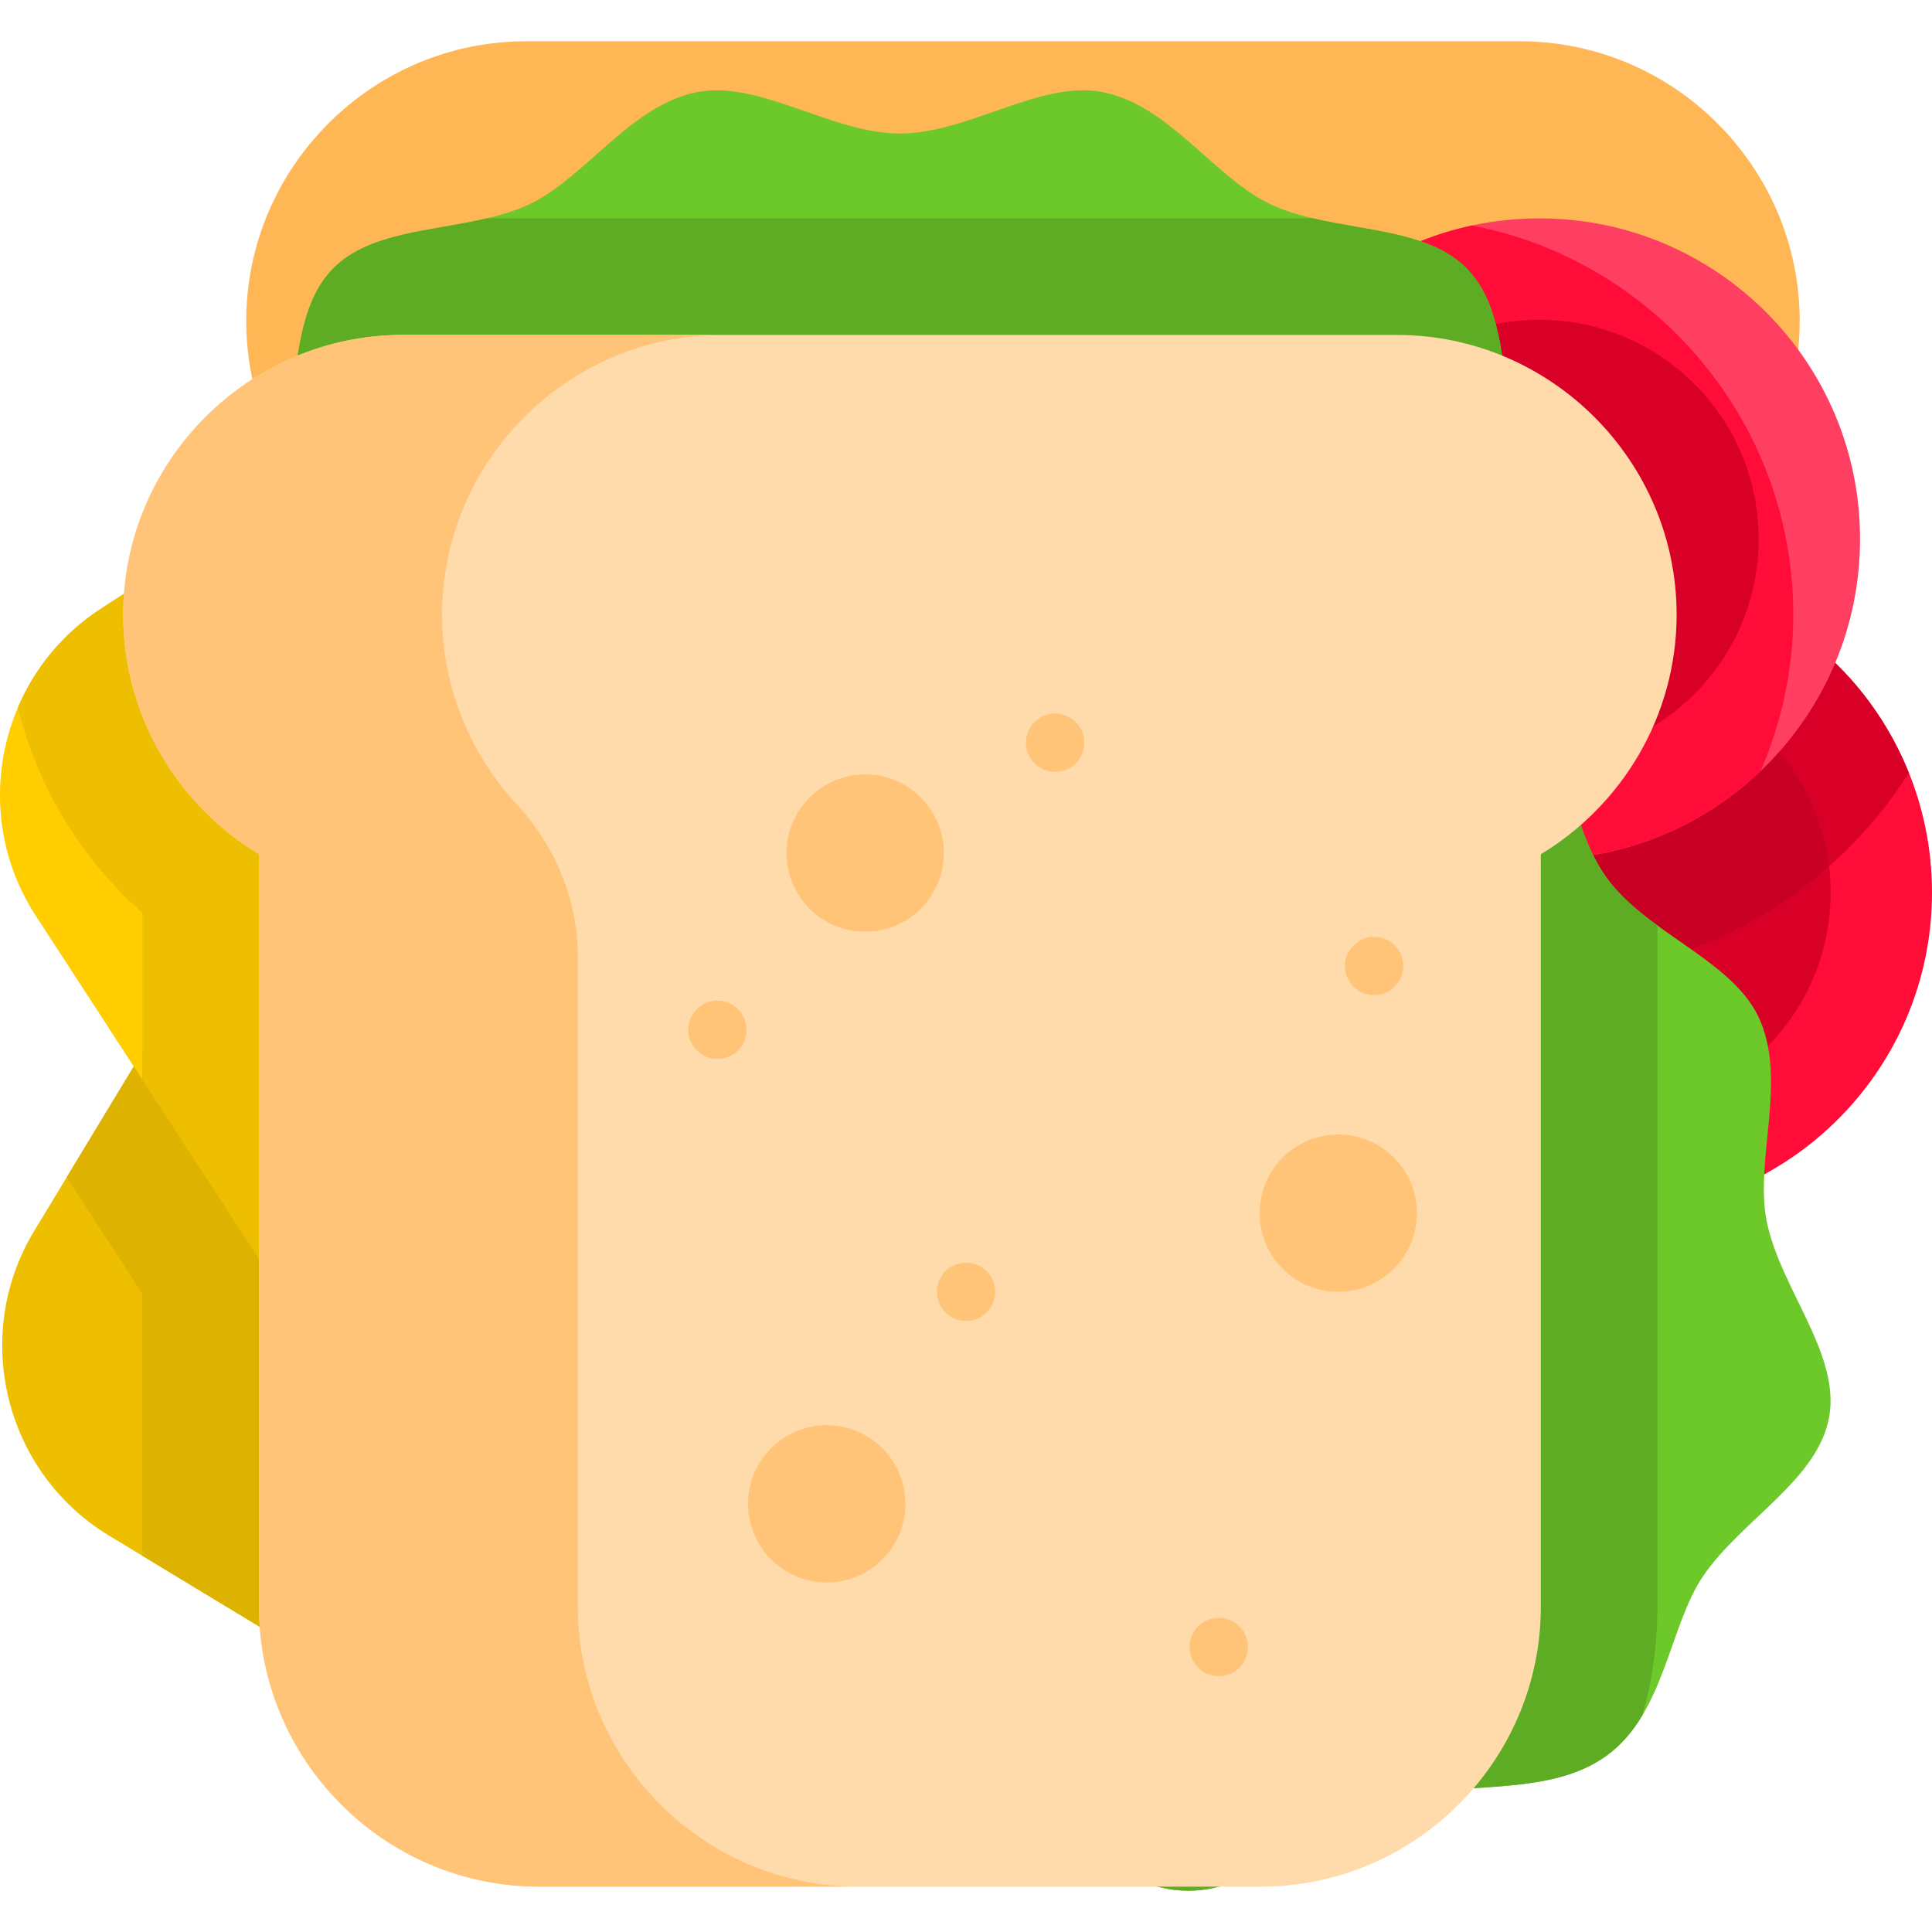<?xml version="1.0" encoding="UTF-8"?> <svg xmlns="http://www.w3.org/2000/svg" width="100" height="100" viewBox="0 0 100 100" fill="none"> <g clip-path="url(#clip0)"> <path d="M78.672 2.137H27.226C19.262 2.137 12.746 8.652 12.746 16.616C12.746 21.86 15.572 26.476 19.776 29.017V67.974C19.776 75.937 26.292 82.453 34.256 82.453H71.642C79.606 82.453 86.121 75.937 86.121 67.974V29.017C90.325 26.476 93.151 21.86 93.151 16.616C93.151 8.652 86.636 2.137 78.672 2.137Z" fill="#FFB655"></path> <path d="M83.404 62.791C92.57 62.791 100 55.361 100 46.195C100 37.03 92.57 29.6 83.404 29.6C74.239 29.6 66.809 37.03 66.809 46.195C66.809 55.361 74.239 62.791 83.404 62.791Z" fill="#FF0C38"></path> <path d="M83.405 57.544C89.671 57.544 94.751 52.464 94.751 46.198C94.751 39.931 89.671 34.852 83.405 34.852C77.138 34.852 72.059 39.931 72.059 46.198C72.059 52.464 77.138 57.544 83.405 57.544Z" fill="#D80027"></path> <path d="M98.801 40.002C97.572 36.94 95.424 34.212 92.447 32.279C84.76 27.287 74.481 29.472 69.489 37.159C67.614 40.047 66.751 43.302 66.814 46.505C70.47 49.042 74.906 50.532 79.684 50.532C87.716 50.531 94.783 46.326 98.801 40.002Z" fill="#D80027"></path> <path d="M52.85 67.866L40.989 87.466C37.723 92.863 30.635 94.607 25.237 91.341L5.637 79.479C0.24 76.213 -1.504 69.125 1.763 63.727L13.624 44.127C16.89 38.73 23.979 36.987 29.376 40.253L48.976 52.114C54.373 55.381 56.117 62.469 52.85 67.866Z" fill="#EEBF00"></path> <path d="M52.694 62.536C53.319 62.129 53.909 61.684 54.47 61.21C54.234 57.588 52.298 54.127 48.975 52.116L29.375 40.255C23.978 36.989 16.89 38.732 13.623 44.129L3.451 60.938L9.267 69.885C12.505 74.866 18.002 77.84 23.974 77.84C27.361 77.84 30.65 76.865 33.486 75.022L52.694 62.536Z" fill="#DDB200"></path> <path d="M49.405 57.472L30.197 69.958C24.908 73.397 17.767 71.882 14.329 66.593L1.843 47.385C-1.596 42.095 -0.081 34.955 5.208 31.516L24.416 19.03C29.706 15.592 36.847 17.106 40.285 22.396L52.771 41.604C56.209 46.894 54.694 54.035 49.405 57.472Z" fill="#FFCD00"></path> <path d="M94.663 44.844C94.274 41.622 92.514 38.589 89.579 36.683C84.324 33.27 77.297 34.764 73.884 40.019C72.014 42.9 71.62 46.311 72.509 49.369C74.762 50.123 77.172 50.533 79.676 50.533C85.419 50.533 90.669 48.381 94.663 44.844Z" fill="#C70024"></path> <path d="M79.68 44.494C88.845 44.494 96.276 37.064 96.276 27.899C96.276 18.733 88.845 11.303 79.68 11.303C70.514 11.303 63.084 18.733 63.084 27.899C63.084 37.064 70.514 44.494 79.68 44.494Z" fill="#FF3F62"></path> <path d="M92.82 31.815C92.82 21.835 85.656 13.497 76.201 11.672C68.707 13.272 63.086 19.928 63.086 27.899C63.086 37.065 70.516 44.495 79.682 44.495C84.122 44.495 88.151 42.748 91.13 39.908C92.226 37.38 92.82 34.629 92.82 31.815Z" fill="#FF0C38"></path> <path d="M79.68 39.245C85.947 39.245 91.027 34.165 91.027 27.899C91.027 21.633 85.947 16.553 79.68 16.553C73.414 16.553 68.334 21.633 68.334 27.899C68.334 34.165 73.414 39.245 79.68 39.245Z" fill="#D80027"></path> <path d="M9.756 33.544C9.756 37.352 13.328 40.549 14.443 43.986C15.6 47.547 14.629 52.226 16.787 55.19C18.966 58.185 23.73 58.697 26.724 60.876C29.689 63.034 31.637 67.418 35.198 68.575C38.634 69.691 42.772 67.325 46.58 67.325C50.389 67.325 54.526 69.691 57.962 68.575C61.523 67.418 63.471 63.034 66.436 60.876C69.43 58.697 74.194 58.184 76.373 55.19C78.531 52.226 77.56 47.547 78.717 43.986C79.832 40.549 83.404 37.352 83.404 33.544C83.404 29.813 79.874 26.999 78.802 24.047C77.591 20.713 78.264 16.279 75.916 13.896C73.587 11.532 69.041 12.077 65.832 10.606C62.879 9.253 60.508 5.387 57.004 4.755C53.788 4.174 50.11 6.91 46.58 6.91C43.051 6.91 39.372 4.174 36.157 4.755C32.652 5.387 30.281 9.253 27.328 10.607C24.12 12.078 19.573 11.533 17.244 13.897C14.896 16.279 15.57 20.714 14.359 24.048C13.286 26.999 9.756 29.813 9.756 33.544Z" fill="#6DC82A"></path> <path d="M39.997 31.199C36.911 33.431 36.413 38.199 34.282 41.117C32.073 44.141 27.713 46.096 26.575 49.581C25.426 53.101 27.802 57.262 27.791 60.965C27.779 64.632 25.368 68.779 26.518 72.343C27.627 75.782 31.969 77.748 34.2 80.834C36.431 83.92 36.939 88.659 39.856 90.79C42.88 92.998 47.575 92.007 51.06 93.145C54.58 94.294 57.787 97.855 61.49 97.866C65.157 97.877 68.379 94.35 71.943 93.2C75.381 92.09 80.066 93.111 83.151 90.879C86.174 88.693 86.386 84.184 88.15 81.585C90.142 78.65 94.13 76.597 94.685 73.298C95.236 70.026 92.13 66.661 91.442 63.199C90.808 60.013 92.551 55.826 91.011 52.616C89.597 49.67 85.225 48.292 83.157 45.432C81.089 42.572 81.15 37.989 78.795 35.723C76.229 33.254 71.707 33.598 68.879 31.998C65.807 30.26 63.585 26.257 60.305 25.754C56.998 25.248 53.8 28.392 50.389 29.364C47.368 30.225 43.019 29.014 39.997 31.199Z" fill="#6DC82A"></path> <path d="M48.976 52.116L29.376 40.255C23.979 36.989 16.891 38.732 13.624 44.129L7.371 54.462V80.53L25.237 91.343C30.635 94.609 37.723 92.865 40.989 87.468L52.85 67.868C56.117 62.471 54.373 55.383 48.976 52.116Z" fill="#DDB200"></path> <path d="M40.285 22.396C36.847 17.107 29.706 15.592 24.417 19.03L5.209 31.516C3.235 32.799 1.787 34.598 0.926 36.624C1.929 40.716 4.185 44.446 7.371 47.246V55.889L14.329 66.592C17.767 71.882 24.908 73.396 30.197 69.958L49.405 57.472C54.695 54.034 56.209 46.893 52.771 41.604L40.285 22.396Z" fill="#EEBF00"></path> <path d="M83.157 45.431C81.089 42.571 81.15 37.986 78.795 35.721C76.229 33.252 71.707 33.596 68.88 31.996C65.808 30.258 63.585 26.255 60.305 25.752C56.998 25.246 53.8 28.39 50.389 29.362C47.369 30.223 43.02 29.011 39.997 31.197C36.911 33.429 36.413 38.197 34.282 41.114C32.073 44.138 27.713 46.093 26.575 49.579C25.426 53.099 27.802 57.26 27.791 60.963C27.779 64.629 25.368 68.777 26.518 72.341C27.627 75.779 31.969 77.746 34.2 80.832C36.431 83.918 36.939 88.657 39.856 90.787C42.88 92.996 47.575 92.005 51.06 93.143C54.58 94.292 57.787 97.852 61.49 97.864C65.157 97.875 68.379 94.347 71.943 93.197C75.381 92.088 80.066 93.109 83.151 90.877C83.932 90.312 84.524 89.592 85.005 88.791C85.514 87.004 85.787 85.119 85.787 83.172V47.901C84.785 47.167 83.844 46.381 83.157 45.431Z" fill="#5EAC24"></path> <path d="M78.801 24.046C77.59 20.712 78.264 16.278 75.916 13.895C74.065 12.017 70.815 11.974 67.948 11.299H25.213C22.345 11.975 19.094 12.017 17.244 13.896C14.896 16.279 15.569 20.713 14.358 24.047C13.286 26.999 9.756 29.813 9.756 33.543C9.756 37.351 13.328 40.549 14.443 43.985C15.6 47.547 14.629 52.225 16.787 55.19C18.966 58.184 23.73 58.696 26.724 60.876C29.689 63.033 31.637 67.418 35.198 68.574C38.634 69.69 42.772 67.324 46.58 67.324C50.389 67.324 54.526 69.69 57.962 68.574C61.523 67.418 63.471 63.033 66.436 60.875C69.43 58.696 74.194 58.184 76.373 55.19C78.531 52.225 77.56 47.547 78.717 43.985C79.832 40.549 83.404 37.351 83.404 33.543C83.404 29.812 79.874 26.998 78.801 24.046Z" fill="#5EAC24"></path> <path d="M72.303 17.336H20.857C12.893 17.336 6.377 23.852 6.377 31.816C6.377 37.06 9.203 41.675 13.407 44.216V83.173C13.407 91.137 19.923 97.652 27.887 97.652H65.272C73.236 97.652 79.752 91.137 79.752 83.173V44.216C83.956 41.675 86.782 37.06 86.782 31.816C86.782 23.852 80.266 17.336 72.303 17.336Z" fill="#FFDAAA"></path> <path d="M29.912 83.171V49.545C29.912 46.602 28.752 43.798 26.751 41.639C24.353 39.053 22.882 35.597 22.882 31.814C22.882 23.85 29.398 17.334 37.361 17.334H20.857C12.893 17.334 6.377 23.85 6.377 31.814C6.377 37.058 9.203 41.673 13.407 44.214V83.171C13.407 91.135 19.923 97.65 27.887 97.65H44.391C36.428 97.651 29.912 91.135 29.912 83.171Z" fill="#FFC477"></path> <path d="M44.783 48.226C47.031 48.226 48.853 46.404 48.853 44.156C48.853 41.908 47.031 40.086 44.783 40.086C42.535 40.086 40.713 41.908 40.713 44.156C40.713 46.404 42.535 48.226 44.783 48.226Z" fill="#FFC477"></path> <path d="M42.791 81.908C45.038 81.908 46.861 80.085 46.861 77.838C46.861 75.59 45.038 73.768 42.791 73.768C40.543 73.768 38.721 75.59 38.721 77.838C38.721 80.085 40.543 81.908 42.791 81.908Z" fill="#FFC477"></path> <path d="M69.269 66.863C71.517 66.863 73.339 65.04 73.339 62.793C73.339 60.545 71.517 58.723 69.269 58.723C67.021 58.723 65.199 60.545 65.199 62.793C65.199 65.04 67.021 66.863 69.269 66.863Z" fill="#FFC477"></path> <path d="M50.001 68.374C50.835 68.374 51.51 67.698 51.51 66.865C51.51 66.031 50.835 65.356 50.001 65.356C49.168 65.356 48.492 66.031 48.492 66.865C48.492 67.698 49.168 68.374 50.001 68.374Z" fill="#FFC477"></path> <path d="M63.083 86.756C63.917 86.756 64.592 86.081 64.592 85.247C64.592 84.414 63.917 83.738 63.083 83.738C62.25 83.738 61.574 84.414 61.574 85.247C61.574 86.081 62.25 86.756 63.083 86.756Z" fill="#FFC477"></path> <path d="M37.13 54.813C37.964 54.813 38.639 54.137 38.639 53.304C38.639 52.471 37.964 51.795 37.13 51.795C36.297 51.795 35.621 52.471 35.621 53.304C35.621 54.137 36.297 54.813 37.13 54.813Z" fill="#FFC477"></path> <path d="M54.612 39.95C55.446 39.95 56.122 39.274 56.122 38.441C56.122 37.607 55.446 36.932 54.612 36.932C53.779 36.932 53.103 37.607 53.103 38.441C53.103 39.274 53.779 39.95 54.612 39.95Z" fill="#FFC477"></path> <path d="M71.124 51.508C71.958 51.508 72.633 50.833 72.633 49.999C72.633 49.166 71.958 48.49 71.124 48.49C70.291 48.49 69.615 49.166 69.615 49.999C69.615 50.833 70.291 51.508 71.124 51.508Z" fill="#FFC477"></path> </g> <defs> <clipPath id="clip0"> <rect width="100" height="100" fill="white"></rect> </clipPath> </defs> </svg> 